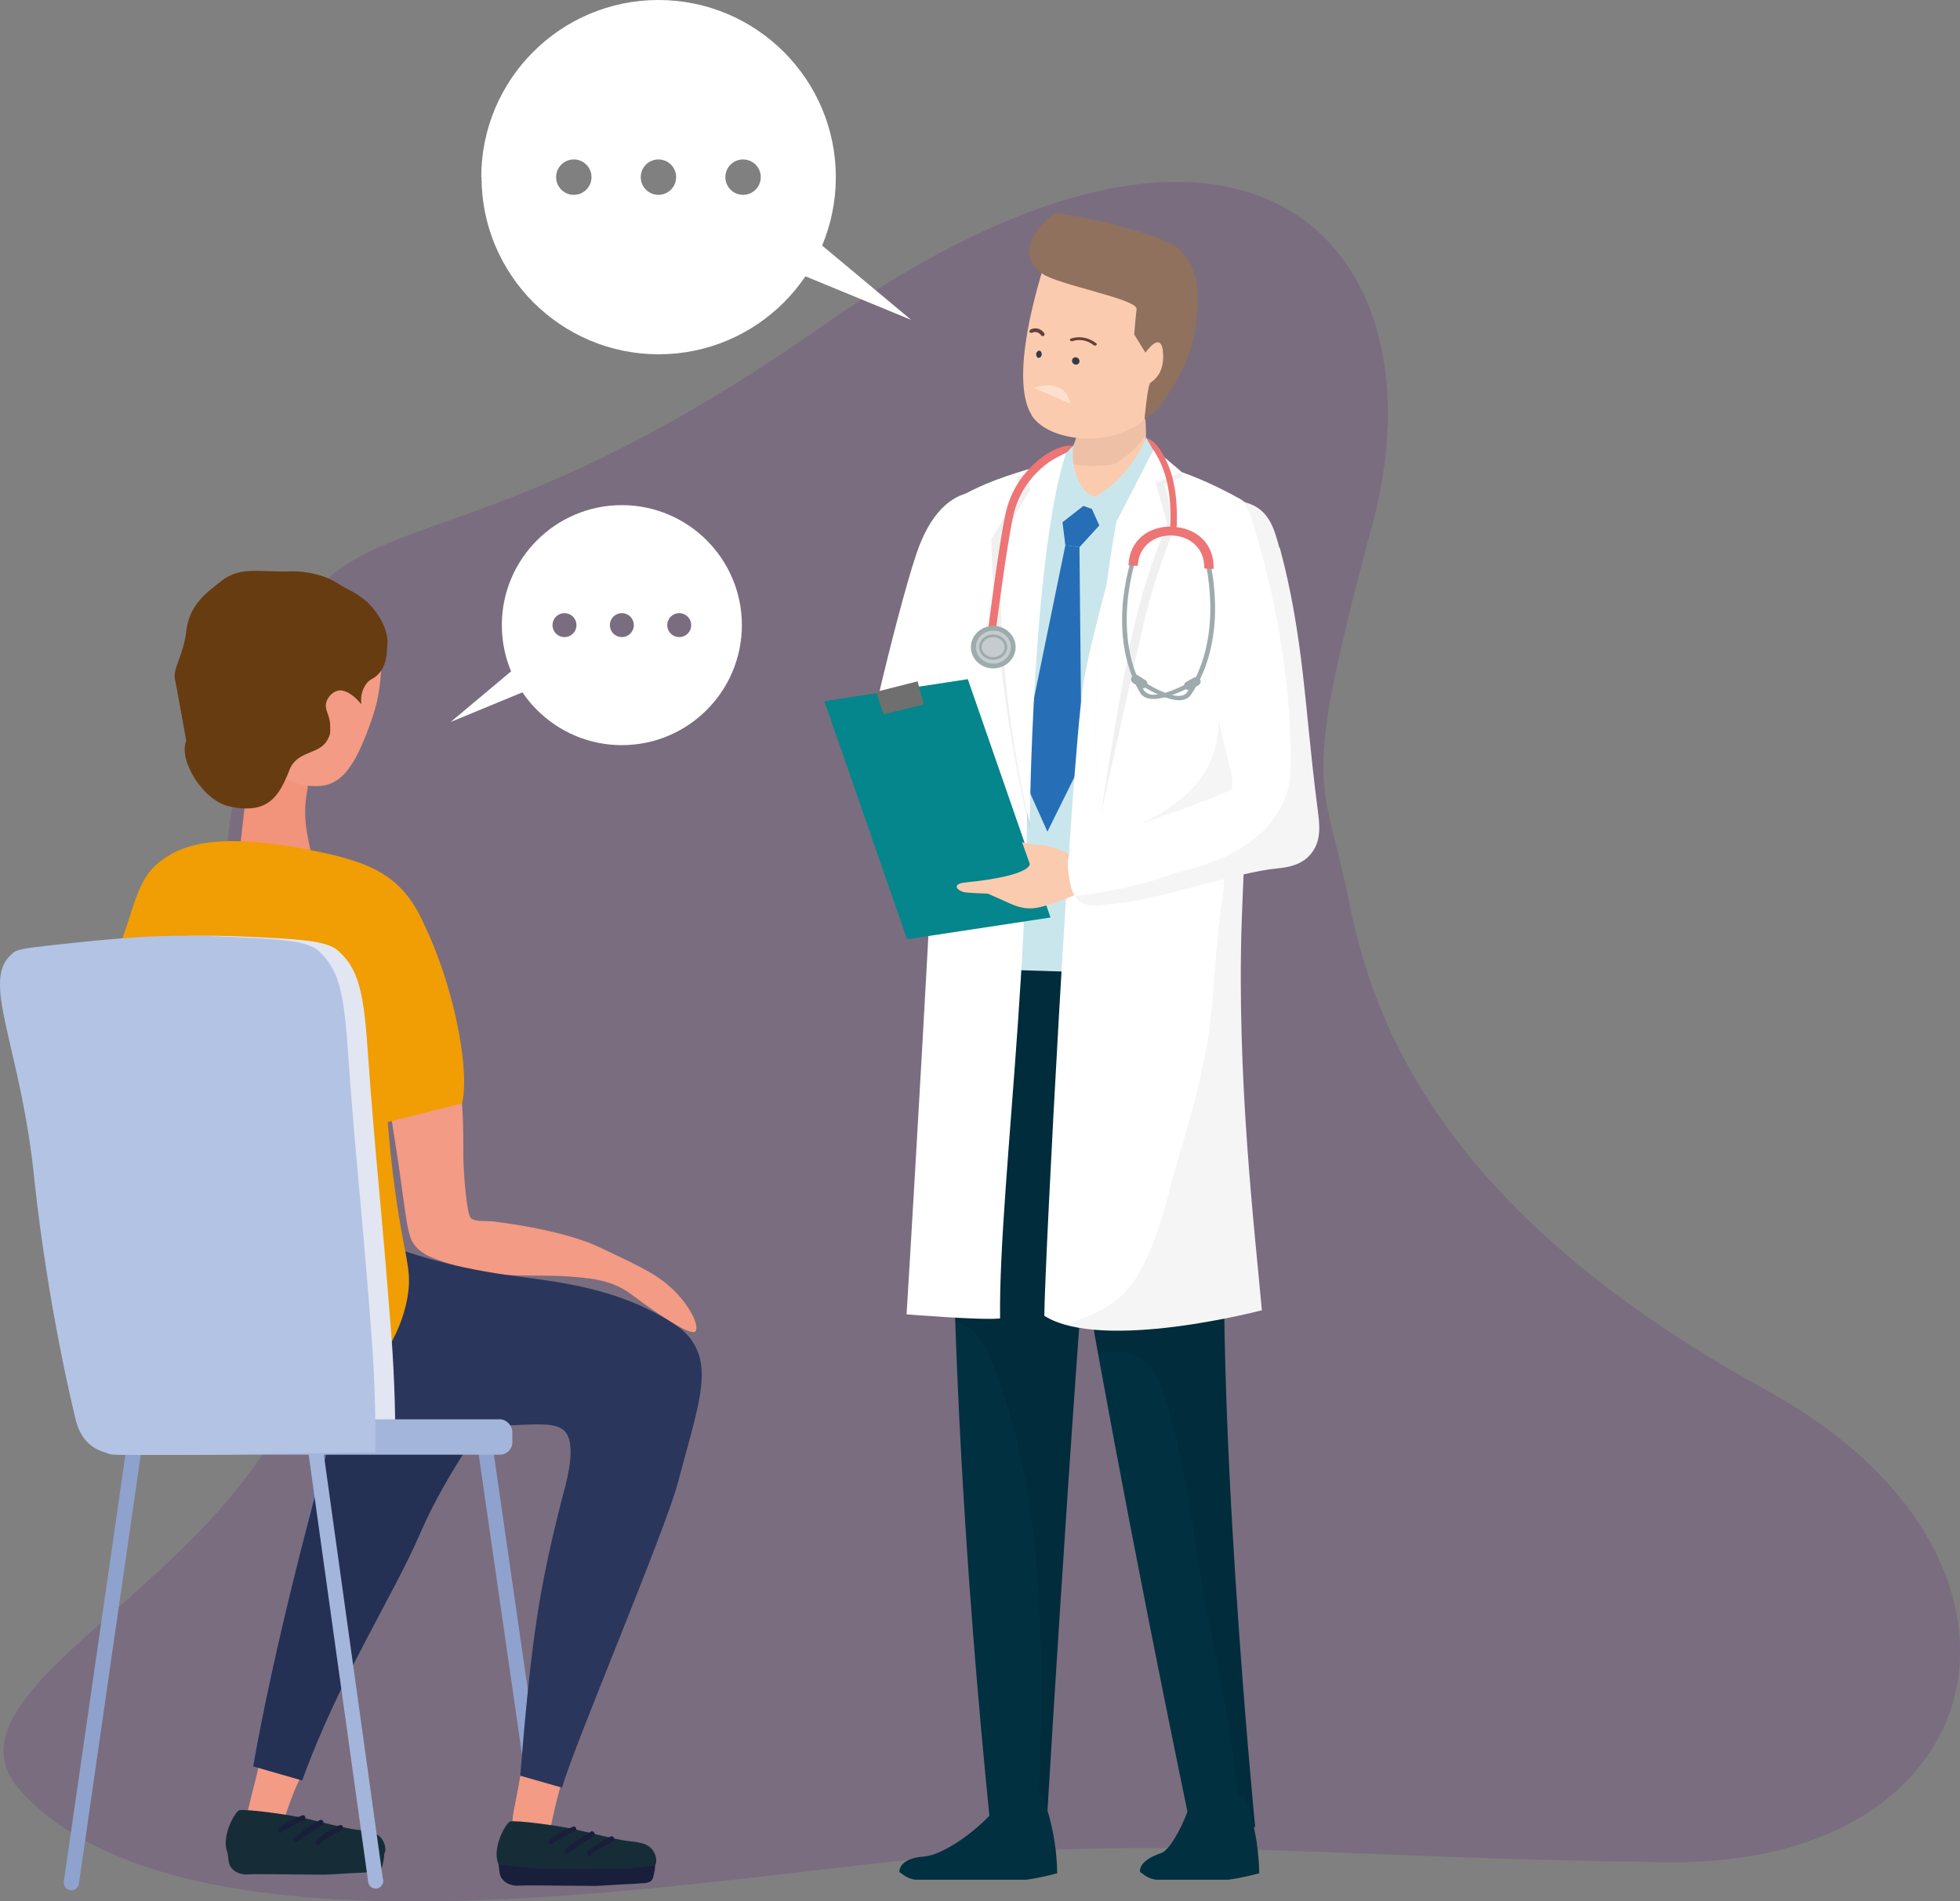 <?xml version="1.0" encoding="UTF-8"?><svg xmlns="http://www.w3.org/2000/svg" viewBox="0 0 81.98 79.52"><rect x="0" y="0" width="81.98" height="79.52" fill="#808080" stroke="none"/><defs><style>.cls-1{opacity:.04;}.cls-1,.cls-2,.cls-3,.cls-4{fill:#010101;}.cls-2{opacity:.05;}.cls-3{opacity:.06;}.cls-4{opacity:.1;}.cls-5{fill:#facbae;}.cls-6{fill:#04868c;}.cls-7{fill:#683c11;}.cls-8{fill:#013141;}.cls-9{fill:#f19d04;}.cls-10{fill:#f2937b;}.cls-11,.cls-12{fill:#fff;}.cls-13{fill:#f39b85;}.cls-14{fill:#ee7575;}.cls-15{fill:#736f91;}.cls-16{fill:#9eabad;}.cls-17{fill:#8fa2ce;}.cls-18{fill:#90715d;}.cls-19{fill:#b3c3e4;}.cls-20{fill:#333b4b;}.cls-21{fill:#a4b5db;}.cls-22{fill:#cae6ed;}.cls-23{fill:#c6cccd;}.cls-24{fill:#e1e6f2;}.cls-25{fill:#253055;}.cls-26{fill:#162d38;}.cls-27{fill:#191f3a;}.cls-28{fill:#706f6f;}.cls-29{fill:#63403c;}.cls-30{fill:#2b365c;}.cls-31{fill:#266fb6;}.cls-32{fill:#652580;mix-blend-mode:multiply;opacity:.2;}.cls-33{isolation:isolate;}.cls-12{opacity:.4;}</style></defs><g class="cls-33"><g id="Layer_2"><g id="Layer_1-2"><g><path id="die_2" class="cls-32" d="M56.45,37.82c-1.12-5.59-2.13-4.42,.96-15.91,3.09-11.49-5.05-20.89-22.96-8.31-17.9,12.57-21.06,5.1-24.31,18.13-3.26,13.03,5.52,17.43,2.4,26.07-3.12,8.63-15.65,12.93-11.59,17.22,7.46,7.87,29.92,3.21,39.74,2.54,9.82-.67,14.92,.15,28.98,.34,14.06,.2,16.89-12.78,4.26-19.72-12.63-6.94-16.27-14.3-17.48-20.34Z"/><g><path class="cls-11" d="M20.14,7.41c0,4.09,3.32,7.41,7.41,7.41,4.09,0,7.41-3.32,7.41-7.41S31.63,0,27.54,0c-4.09,0-7.41,3.32-7.41,7.41Zm10.2,0c0-.41,.33-.74,.74-.74s.74,.33,.74,.74c0,.41-.33,.74-.74,.74-.41,0-.74-.33-.74-.74Zm-3.54,0c0-.41,.33-.74,.74-.74s.74,.33,.74,.74-.33,.74-.74,.74c-.41,0-.74-.33-.74-.74Zm-3.54,0c0-.41,.33-.74,.74-.74s.74,.33,.74,.74c0,.41-.33,.74-.74,.74s-.74-.33-.74-.74Z"/><polygon class="cls-11" points="33.28 11.39 38.11 13.38 34.11 10.04 33.28 11.39"/></g><g><path class="cls-11" d="M26.01,21.13c-2.77,0-5.02,2.25-5.02,5.02s2.25,5.02,5.02,5.02,5.02-2.25,5.02-5.02-2.25-5.02-5.02-5.02Zm-2.4,5.52c-.28,0-.5-.22-.5-.5s.22-.5,.5-.5,.5,.22,.5,.5-.22,.5-.5,.5Zm2.4,0c-.28,0-.5-.22-.5-.5s.22-.5,.5-.5,.5,.22,.5,.5-.22,.5-.5,.5Zm2.4,0c-.28,0-.5-.22-.5-.5s.22-.5,.5-.5,.5,.22,.5,.5-.22,.5-.5,.5Z"/><polygon class="cls-11" points="22.12 28.85 18.85 30.2 21.56 27.93 22.12 28.85"/></g><g id="woman_1"><g id="_Group_"><path class="cls-10" d="M12.97,32.15c-.07,.94-.29,1.31-.17,2.41,.07,.67,.66,2.98,.58,3.27l-3.37-2.11,.6-5.32,2.36,.53v1.22Z"/><path class="cls-15" d="M10.82,77.78l2.55-17.68c.22,.02,.44-.01,.65-.1l-2.58,17.88c-.02,.17-.18,.29-.36,.27-.17-.02-.29-.18-.27-.36Z"/><path class="cls-17" d="M23.1,77.78l-2.55-17.68c-.22,.02-.44-.01-.65-.1l2.58,17.88c.02,.17,.18,.29,.36,.27,.17-.02,.29-.18,.27-.36Z"/><path class="cls-13" d="M15.74,42.56c.15,1.67,.4,2.69,.8,5.29,.4,2.55,.45,3.7,.73,4.13,.32,.5,.82,.66,1.66,.92,2.35,.74,3.41,.28,5.73,.58,.75,.1,1.3,.33,1.74,.66,1.1,.83,2.48,1.75,2.68,1.56,.21-.2-.26-1.2-1.11-1.92-.16-.13-.42-.41-1.65-1.01-.97-.47-1.46-.71-1.81-.83-.88-.33-2.3-.65-3.84-.84-.37-.05-.78,.03-.98-.15-.16-.14-.31-1.87-.31-2.61,0-1.7,0-2.01-.35-4.85-.29-2.41-1.13-5.03-1.73-5.19-.61-.16-1.53-.09-1.75,.8-.23,.94,.07,2.14,.19,3.47Z"/><path class="cls-13" d="M11.55,77.17c.21-.7,.53-1.72,.82-2.39,.41-.94,.6-1.08,1.18-2.97,.39-1.3,.37-2.12,.17-2.22-.26-.14-1.36-.7-2,.49-.51,.96-.37,1.61-.96,4.07-.31,1.3-.79,2.84-.46,3.19,.15,.16,.46,.26,.68,.17,.26-.1,.53-.2,.57-.34Z"/><path class="cls-25" d="M21.87,56.75c-1.41,2.64-3.1,4.63-4.29,7.38-1.13,2.63-3.42,6.13-4.94,10.35l-2.05-.59c.84-4.81,2.52-11.34,4.05-16.55,.15-.5-.91-2.43,.16-3.21,.32-.24,.73-.36,1.82-.34,1.15,.02,5.01,.08,5.47,1.71,.15,.54-.12,1.05-.23,1.25Z"/><path class="cls-13" d="M24.89,70.66c-.25,1.37-.61,1.41-1.25,3.42-.77,2.4-.7,3.77-1.2,3.82-.38,.04-.84-.7-.97-1.31-.08-.41-.01-.71,.11-1.31,.14-.68,.23-1.38,.4-2.05,.56-2.29,.21-2.52,.68-3.93,.36-1.08,1.17-2.78,1.71-2.68,.57,.11,.84,2.21,.51,4.05Z"/><path class="cls-30" d="M13.31,51.96c2.06-.85,2.62,.61,7.87,1.37,1.89,.27,4.46,.46,6.84,1.94,.38,.24,.67,.45,.91,.8,.87,1.24,.25,2.83-.57,5.93-.54,2.06-4.42,11.18-4.85,12.78l-1.75-.5c.46-5.64,.77-7.77,1.75-11.6,.11-.44,.63-2.09,.17-2.74-.27-.38-.87-.38-1.82-.34-2.44,.1-3.79,.29-5.02,.34-1.78,.07-2.67,.11-3.65-.34-1.29-.59-2.94-2.09-2.85-3.99,.09-1.78,1.65-3.11,2.97-3.65Z"/><path class="cls-9" d="M7.14,35.74c1.3-.73,3.28-.72,6.29-.09,1.73,.37,2.61,.78,3.31,1.48,.58,.59,.84,1.2,1.03,1.6,1.16,2.42,1.9,5.91,1.56,7.42l-3.11,.79c.05,.68,.15,1.75,.33,3.06,.36,2.53,.65,3.01,.53,4.02-.18,1.52-1.17,3.42-2.74,4.11-2.71,1.19-6.3-1.62-7.98-3.88-1.97-2.65-2.07-5.55-2.17-8.67-.1-3.11,.5-5.15,.91-6.27,.64-1.75,.68-2.8,2.03-3.56Z"/><path class="cls-13" d="M15.47,25.89c.57,.7,.57,2.24,.29,3.48-.15,.67-.68,2.07-1.03,2.57-.12,.17-.47,.8-1.2,.92-1.16,.19-2.95-.74-3.37-1.92-.49-1.36,.39-2.59,.61-2.89,.19-.27,.82-1.14,1.98-1.37,.14-.03,1.96-1.71,2.73-.79Z"/><path class="cls-17" d="M5.42,59.65l-2.75,19.06c-.02,.17,.09,.33,.27,.36,.17,.02,.33-.09,.36-.27l2.74-19.01c-.2-.02-.41-.07-.61-.14Z"/><path class="cls-24" d="M1.37,39.87c-1.42,1.12,.34,3.81,.91,9.58,0,0,.46,4.7,1.71,9.92,.05,.19,.17,.67,.57,1.03,.5,.44,1.17,.46,1.48,.46,1.14,0,5.09-.01,10.49-.11,.01-1.05,0-2.82-.17-5.02-.44-5.66-.51-5.73-.86-10.15-.25-3.29-.22-4.83-1.37-5.82-.48-.41-1.54-.47-3.65-.57-2.88-.14-4.61,.04-7.41,.34-1.38,.15-1.53,.2-1.71,.34Z"/><g><path class="cls-26" d="M21.33,76.2c.15-.08,2.06,.16,2.88,.36,.79,.19,1.36,.33,1.79,.41,.48,.09,.96,.05,1.26,.37,.05,.05,.23,.31,.18,.58-.08,.39-.74,.55-1.13,.64-.78,.18-1.25,.1-2.05,.08-1.9-.04-2.45,.36-3.02-.13-.02-.02-.48-.36-.47-.96,.02-.63,.39-1.26,.57-1.36Z"/><path class="cls-27" d="M27.4,78.03s.01,.1-.04,.32c-.03,.14-.04,.27-.14,.34-.08,.06-.23,.09-.37,.09-.15,0-.3,.03-.48,.03-.54,.02-1.24,.08-1.48,.08-2.02-.02-3.04-.03-3.28-.01-.12,0-.41-.05-.57-.24-.1-.11-.13-.18-.15-.35-.02-.19-.04-.29-.04-.29,.16,0,.21,0,.44,.04,.11,.01,.26,.05,1.16,.11,.55,.03,.89,.04,2.13,.03,1.23,0,1.54,0,1.76-.02,.54-.07,1.07-.13,1.07-.13Z"/><path class="cls-27" d="M25.53,76.82c-.33,.21-.7,.34-.97,.64-.09,.1,.06,.26,.16,.16,.25-.28,.61-.4,.92-.6,.12-.08,0-.27-.11-.19h0Z"/><path class="cls-27" d="M24.71,76.62c-.37,.22-.72,.46-1.06,.72-.11,.08,0,.27,.11,.19,.34-.26,.7-.5,1.06-.72,.12-.07,.01-.26-.11-.19h0Z"/><path class="cls-27" d="M23.97,76.41c-.34,.13-.68,.31-.98,.53-.11,.08,0,.27,.11,.19,.28-.2,.6-.39,.93-.51,.13-.05,.07-.26-.06-.21h0Z"/></g><g><path class="cls-26" d="M10,75.73c.15-.08,2.06,.16,2.88,.36,.79,.19,1.36,.33,1.79,.41,.48,.09,.96,.05,1.26,.37,.05,.05,.23,.31,.18,.58-.08,.39-.74,.55-1.13,.64-.78,.18-1.25,.1-2.05,.08-1.9-.04-2.45,.36-3.02-.13-.02-.02-.48-.36-.47-.96,.02-.63,.39-1.26,.57-1.36Z"/><path class="cls-26" d="M16.07,77.56s.01,.1-.04,.32c-.03,.14-.04,.27-.14,.34-.08,.06-.23,.09-.37,.09-.15,0-.3,.03-.48,.03-.54,.02-1.24,.08-1.48,.08-2.02-.02-3.04-.03-3.28-.01-.12,0-.41-.05-.57-.24-.1-.11-.13-.18-.15-.35-.02-.19-.04-.29-.04-.29,.16,0,.21,0,.44,.04,.11,.01,.26,.05,1.16,.11,.55,.03,.89,.04,2.13,.03,1.23,0,1.54,0,1.76-.02,.54-.07,1.07-.13,1.07-.13Z"/><path class="cls-27" d="M14.19,76.35c-.33,.21-.7,.34-.97,.64-.09,.1,.06,.26,.16,.16,.25-.28,.61-.4,.92-.6,.12-.08,0-.27-.11-.19h0Z"/><path class="cls-27" d="M13.37,76.14c-.37,.22-.72,.46-1.06,.72-.11,.08,0,.27,.11,.19,.34-.26,.7-.5,1.06-.72,.12-.07,.01-.26-.11-.19h0Z"/><path class="cls-27" d="M12.64,75.94c-.34,.13-.68,.31-.98,.53-.11,.08,0,.27,.11,.19,.28-.2,.6-.39,.93-.51,.13-.05,.07-.26-.06-.21h0Z"/></g><path class="cls-21" d="M16.02,78.63l-2.55-18.32c-.22,.02-.44-.01-.65-.11l2.58,18.52c.02,.18,.18,.3,.36,.28,.17-.03,.29-.19,.27-.37Z"/><rect class="cls-21" x="4.19" y="59.37" width="17.24" height="1.48" rx=".52" ry=".52"/><path class="cls-19" d="M.54,39.87c-1.42,1.12,.34,3.81,.91,9.58,0,0,.46,4.7,1.71,9.92,.05,.19,.17,.67,.57,1.03,.5,.44,1.17,.46,1.48,.46,1.14,0,5.09-.01,10.49-.11,.01-1.05,0-2.82-.17-5.02-.44-5.66-.51-5.73-.86-10.15-.25-3.29-.22-4.83-1.37-5.82-.48-.41-1.54-.47-3.65-.57-2.88-.14-4.61,.04-7.41,.34-1.38,.15-1.53,.2-1.71,.34Z"/><path class="cls-7" d="M16.2,26.91c-.01,.43-.03,.89-.34,1.25-.23,.27-.4,.22-.57,.49-.28,.45-.15,.75-.19,.8,0,0-.42-.56-.87-.57-.24,0-.49,.22-.57,.46-.12,.33,.13,.52,.15,.99,.01,.39,0,.4-.12,.63-.33,.61-1.26,.44-1.57,1.22-.44,1.11-.88,1.9-2.5,1.56-1.14-.23-2.17-1.97-1.83-2.75,0,0-.45-2.51-.46-2.52-.15-.44,.35-1.06,.46-2.06,.12-1.1,.83-1.61,1.5-2.13,.79-.61,1.68-.33,2.87-.38,.26-.01,1.22,.02,1.98,.51,.42,.27,.69,.34,1.12,.69,.5,.41,.97,1.18,.95,1.81Z"/></g></g><g><g><path class="cls-11" d="M38.47,22.78c-.76,1.96-2.48,9.35-2.48,9.88s.18,2.82,2.38,2.91l2.83-.92-.58-14.04s-1.31,.02-2.15,2.18Z"/><path class="cls-1" d="M40.32,23.87c-.23,1.15-.48,2.3-.74,3.44-.44,1.92-1.1,3.88-1.08,5.87,0,.39-.09,.71-.25,.97-.02,.46-.05,.92-.11,1.39,.08,0,.15,.02,.23,.02l2.83-.92-.07-11.48c-.29,.21-.56,.45-.81,.72Z"/><path class="cls-8" d="M51.33,48.54c.29-4.49-1.26-8.64-1.26-8.64l-6.66,1.08s1.17,10.26,6.39,35.45h2.7s-1.8-18.26-1.17-27.89Z"/><path class="cls-4" d="M51.33,48.54c.29-4.49-1.26-8.64-1.26-8.64l-6.66,1.08s.54,4.74,2.52,15.67c.91-.31,2.1-.02,2.54,1.13,1.25,3.29,1.43,6.97,2.16,10.4,.59,2.72,1.06,5.47,1.25,8.24h.61s-1.8-18.26-1.17-27.89Z"/><path class="cls-8" d="M43.05,38.46l-3.07,2.03s-.89,12.91,1.45,35.94h2.34s1.62-27.17,2.34-31.85c.72-4.68-3.06-6.12-3.06-6.12Z"/><path class="cls-4" d="M43.05,38.46l-3.07,2.03s-.36,5.17-.03,14.8c.62,.16,1.11,.66,1.38,1.31,2.61,6.23,2.27,13.15,2.1,19.83h.33s1.62-27.17,2.34-31.85c.72-4.68-3.06-6.12-3.06-6.12Z"/><g><path class="cls-22" d="M45.63,19.6c-3.35,.21-5.97,3.01-6.01,6.37,0,.66,.02,1.33,.09,2,.72,6.94,.27,12.53,.27,12.53l10.77,.34c-.69-7.67,1.29-19.44,1.29-19.44-2.05-1.58-4.4-1.93-6.42-1.8Z"/><polygon class="cls-31" points="44.56 22.81 42.64 32.18 43.81 34.79 45.24 31.9 45.15 22.89 44.56 22.81"/><path class="cls-11" d="M41.18,20.27c-2.53,1.07-1.77,1.77-1.78,3.32,0,1.3,.03,2.88-.03,4.38-.25,7.24-1.45,27.01-1.45,27.01,0,0,3.17,.26,3.91,.17-.07-5.84,1.75-17.87,.91-27.48,.03-1.79,1.64-8.33,1.67-8.46-.89,.3-1.98,.53-3.24,1.06Z"/><path class="cls-11" d="M51.81,20.84c-1.4-.78-2.99-1.41-4.17-1.53,.07,.22-2.01,7.07-2.34,9.39-.54,3.8-1.6,24.04-1.62,26.34,2.41,1.53,9.1-.23,9.1-.23-.3-3.34-1.07-9.81-.84-16.37,.23-6.39,.77-12.65,1.02-15.38,.08-.91-.36-1.78-1.16-2.23Z"/><path class="cls-1" d="M51.24,24.9c-.11,.52-.37,.88-.69,1.09,.15,1.39,.46,2.9,.42,4.28-.09,3.13-3.04,4.15-5.51,5.17-.23,.09-.48,.11-.73,.07-.03,.47-.06,.95-.1,1.44,.4-.29,.85-.54,1.34-.75,.61-.26,1.23-.26,1.73-.03,.96-1.89,3.82-1.02,3.46,1.24-.37,2.33-.32,3.6-.55,5.41-.24,1.92-.79,3.83-1.34,5.69-.49,1.67-.89,3.76-1.92,5.19-.7,.97-1.73,1.33-2.79,1.73,2.85,.82,8.23-.6,8.23-.6-.3-3.34-1.07-9.81-.84-16.37,.23-6.39,.77-12.65,1.02-15.38,.07-.72-.21-1.42-.72-1.9-.32,1.22-.73,2.44-1,3.74Z"/><path class="cls-5" d="M47.76,16.51c-.04-.17-.08-.31-.12-.42l-.05-.14-.02-.05c-.2-.65-.88-1.01-1.53-.81-.65,.2-1.01,.88-.81,1.53,0,0,0,.02,0,.01,0,0,0,.02,0,.04,0,.05,0,.13,0,.23,0,.2-.01,.49-.06,.76-.04,.28-.12,.55-.19,.75-.03,.1-.07,.18-.09,.24l-.04,.09c-.04,.1-.07,.21-.09,.32-.14,.84,.42,1.63,1.26,1.77,.84,.14,1.63-.42,1.77-1.26h0l.03-.16c.02-.1,.04-.24,.06-.41,.04-.34,.07-.8,.04-1.25-.02-.45-.1-.9-.18-1.24Z"/><path class="cls-2" d="M47.76,16.51c-.04-.17-.08-.31-.12-.42l-.05-.14-.02-.05c-.2-.65-.88-1.01-1.53-.81-.65,.2-1.01,.88-.81,1.53,0,0,0,.02,0,.01,0,0,0,.02,0,.04,0,.05,0,.13,0,.23,0,.2-.01,.49-.06,.76-.04,.28-.12,.55-.19,.75-.03,.1-.07,.18-.09,.24l-.04,.09c-.04,.1-.07,.21-.09,.32-.02,.11-.02,.23-.02,.34,.61,.11,1.27,.13,1.88,.01,.53-.32,.98-.71,1.31-1.21,0-.15,0-.29,0-.44-.02-.45-.1-.9-.18-1.24Z"/><path class="cls-5" d="M43.14,17.36c.72,1.15,3.38,1.39,4.74,.18,1.35-1.22,1.62-4.67,1.62-4.67l-5.59-2.5s-1.88,5.19-.76,6.99Z"/><path class="cls-18" d="M49.3,10.4c-.89-.68-4.16-1.39-5.12-1.48-.15-.02-2.05,1.48-.58,2.53,.66,.47,3.99,1.06,3.94,1.48-.05,.41-.1,1.06-.1,1.06l.47,.76s.69-1,.74,.05c.02,.43-.06,.89-.53,1.21-.12,.08-.25,1.54-.25,1.54l.42-.3s.91-.99,1.5-2.59c0,0,.95-3.13-.5-4.25Z"/><polygon class="cls-31" points="45.31 21.16 44.44 21.84 44.56 22.81 45.15 22.89 45.98 21.98 45.67 21.29 45.31 21.16"/><path class="cls-22" d="M44.89,18.63l-.71,.75s-1.12,1.25,.26,2.46l1.29-1.01s-1.01-.55-.84-2.2Z"/><path class="cls-22" d="M45.71,20.83l.63,1.09s1.87-.69,2.02-2.9l-.41-.72s-.66,1.71-2.24,2.53Z"/><path class="cls-3" d="M42.67,20.54l-1.21,2.01s.07,5.68,1.62,12.18c0,0-.04-11.43,1.38-15.66l-1.92,.89,.13,.59Z"/><path class="cls-11" d="M43.09,20.49l-1.21,2.01s-.37,5.44,1.19,11.94c0,0,.11-11.29,1.53-15.52l-1.62,.85,.11,.72Z"/><path class="cls-3" d="M48.26,18.76l-1.56,3.03s-1.42,7.41-.63,12.17c0,0,1.18-5.37,1.74-7.77,.56-2.4,1.37-4.22,1.37-4.22l-.48-1.72,.8-.33-1.24-1.17Z"/><path class="cls-11" d="M46.7,21.79s-1.42,7.41-.63,12.17c0,0,.81-5.42,1.38-7.82,.56-2.4,1.37-4.22,1.37-4.22l-.48-1.72,.8-.33,.27-.14-1.14-.97-1.56,3.03Z"/><g><polygon class="cls-6" points="34.48 29.33 37.94 39.29 43.94 38.38 40.48 28.41 34.48 29.33"/><path class="cls-5" d="M43.58,35.36c-.44-.02-.83-.13-.83-.13l.32,.9s.16,.5-2.74,.79c-.41,.04-.41,.27-.04,.39,.15,.05,1.02,.07,1.02,.07,0,0,.51,.22,.77,.34,.52,.25,.91,.36,1.49,.21,.57-.14,1.6-.54,2.03-.82l-.46-1.2s-1.08-.53-1.57-.56Z"/></g><path class="cls-11" d="M53.51,22.91c-.21-.77-.41-1.53-1.25-1.84-.98-.36-2.09,.27-2.28,1.29-.13,.67,.01,3.78,1.36,9.34,.07,.3,.31,1.04,.17,1.31-.09,.17-4.67,1.77-6.49,2.41-.51,.18-.35,1.07-.26,1.52,.26,1.22,.97,.93,1.97,.85,1.48-.12,5.18-1.33,6.66-1.46,.64-.06,1.24-.21,1.59-.83,.33-.59,.17-1.28,.1-1.91-.5-3.86-.54-6.92-1.55-10.68Z"/><path class="cls-1" d="M53.51,22.91c-.21-.77-.41-1.53-1.25-1.84-.08-.03-.16-.05-.25-.07,.12,.16,.22,.36,.3,.58,1.04,3.28,1.65,6.71,1.68,10.16,0,.15,0,.28-.02,.42,0,.08,0,.17,0,.25-.25,2.42-2.51,3.61-4.77,4.09-1.31,.52-2.78,.79-4.23,.99,.35,.56,.96,.36,1.77,.3,1.48-.12,5.18-1.33,6.66-1.46,.64-.06,1.24-.21,1.59-.83,.33-.59,.17-1.28,.1-1.91-.5-3.86-.54-6.92-1.55-10.68Z"/></g><path class="cls-8" d="M41.96,75.06c-.13,.76-2.22,2.51-3.31,2.6-1.1,.08-1.03,.65-1.03,.65,.13,.08,.3,.27,.66,.32h3.54c.12,0,.22,0,.31,0h.8c.62-.08,1.29-.27,1.29-.27-.03-1.94-.64-3.26-.64-3.26l-1.61-.05Z"/><path class="cls-8" d="M49.88,75.06c-.13,.76-.86,2.3-1.3,2.45-1.04,.35-.89,.8-.89,.8,.13,.08,.3,.27,.66,.32h1.92c.12,0,.22,0,.31,0h.8c.62-.08,1.29-.27,1.29-.27-.03-1.94-.64-3.26-.64-3.26l-2.15-.05Z"/><g><g><path class="cls-16" d="M48.07,29.03c-.1-.03-.17-.08-.22-.15-.76-1.29-.78-2.78-.68-3.81,.12-1.12,.42-1.94,.43-1.95l-.18-.06s-.31,.85-.44,1.99c-.11,1.05-.08,2.59,.7,3.92,.07,.12,.18,.2,.33,.24,.6,.16,1.66-.42,1.71-.44l-.1-.16s-1.04,.57-1.56,.43Z"/><path class="cls-16" d="M49.93,28.35l-.31,.17c-.09,.05-.13,.16-.07,.25,.05,.09,.17,.12,.26,.07l.31-.17c.09-.05,.13-.16,.07-.25-.05-.09-.17-.12-.26-.07Z"/><path class="cls-16" d="M50.53,23.18l-.18,.05s.24,.85,.27,1.98c.03,1.03-.12,2.52-.97,3.75-.05,.07-.13,.12-.23,.14-.53,.1-1.51-.54-1.52-.55l-.11,.15s1.06,.69,1.67,.58c.15-.03,.27-.1,.35-.21,.88-1.27,1.04-2.8,1.01-3.86-.03-1.14-.27-2.01-.28-2.01Z"/><path class="cls-16" d="M47.91,28.45l-.3-.19c-.09-.06-.21-.03-.27,.05-.06,.08-.04,.2,.05,.26l.3,.19c.09,.06,.21,.03,.27-.05,.06-.08,.04-.2-.05-.26Z"/><path class="cls-14" d="M49.04,22.03c-.98-.04-1.8,.56-1.84,1.62l.39,.02c.03-.81,.68-1.3,1.44-1.27,.77,.03,1.37,.57,1.34,1.38l.39,.02c.04-1.06-.73-1.73-1.71-1.76Z"/></g><path class="cls-14" d="M47.97,18.34c.03,.08,.22,.39,.24,.43,.24,.36,.43,.75,.56,1.23,.27,1.01,.18,2.08,.17,2.09l.27,.03s.1-1.12-.18-2.18c-.14-.53-.59-1.53-1.07-1.6Z"/></g><g><path class="cls-14" d="M43.88,18.93c-.64,.39-1.53,1.21-1.82,2.55-.28,1.28-.74,4.89-.74,4.94l.33-.03s.46-3.62,.74-4.85c.27-1.22,1.18-2.19,2.22-2.61l.26-.27c-.2-.07-.64,.06-.99,.27Z"/><g><path class="cls-23" d="M41.55,26.28c-.46,0-.84,.35-.84,.79,0,.44,.37,.79,.83,.79,.46,0,.84-.35,.84-.79,0-.44-.37-.79-.83-.79Z"/><path class="cls-16" d="M41.54,26.54c-.33,0-.59,.24-.59,.53,0,.29,.26,.53,.59,.53,.33,0,.59-.24,.59-.53,0-.29-.26-.53-.59-.53Zm0,.95c-.26,0-.48-.19-.48-.42,0-.23,.22-.42,.48-.42,.26,0,.48,.19,.48,.42,0,.23-.22,.42-.48,.42Z"/><path class="cls-16" d="M41.55,26.18c-.52,0-.94,.4-.94,.89,0,.49,.42,.89,.93,.89,.52,0,.94-.4,.94-.89,0-.49-.42-.89-.93-.89Zm0,1.58c-.4,0-.73-.31-.73-.69,0-.38,.33-.69,.73-.69,.4,0,.73,.31,.73,.69,0,.38-.33,.69-.73,.69Z"/></g></g><g><path class="cls-20" d="M43.34,14.8c-.01,.08,.03,.16,.09,.17s.13-.05,.14-.13-.03-.16-.09-.17-.13,.05-.14,.13"/><path class="cls-20" d="M44.84,15.07c-.01,.08,.04,.16,.13,.18s.17-.04,.18-.12-.04-.16-.13-.18-.17,.04-.18,.12"/><path class="cls-29" d="M45.8,14.45s.04,0,.05-.01c.03-.02,.04-.06,0-.08,0,0-.44-.39-1.05-.2-.04,.01-.06,.05-.04,.08,.02,.03,.06,.04,.1,.03,.51-.16,.86,.15,.88,.17,.01,.01,.04,.02,.06,.02"/><path class="cls-29" d="M43.1,13.92s.05,0,.07,0c.02-.01,.21-.11,.38,.11,.03,.03,.07,.04,.11,.02,.03-.03,.04-.07,.02-.11-.2-.27-.46-.22-.58-.15-.04,.02-.05,.07-.03,.11,0,.01,.02,.03,.04,.03"/></g><polygon class="cls-28" points="36.65 28.94 36.95 29.88 38.64 29.47 38.38 28.5 36.65 28.94"/></g><path class="cls-12" d="M44.76,16.88l-1.52-.65s1.3-.5,1.52,.65Z"/></g></g></g></g></g></svg>